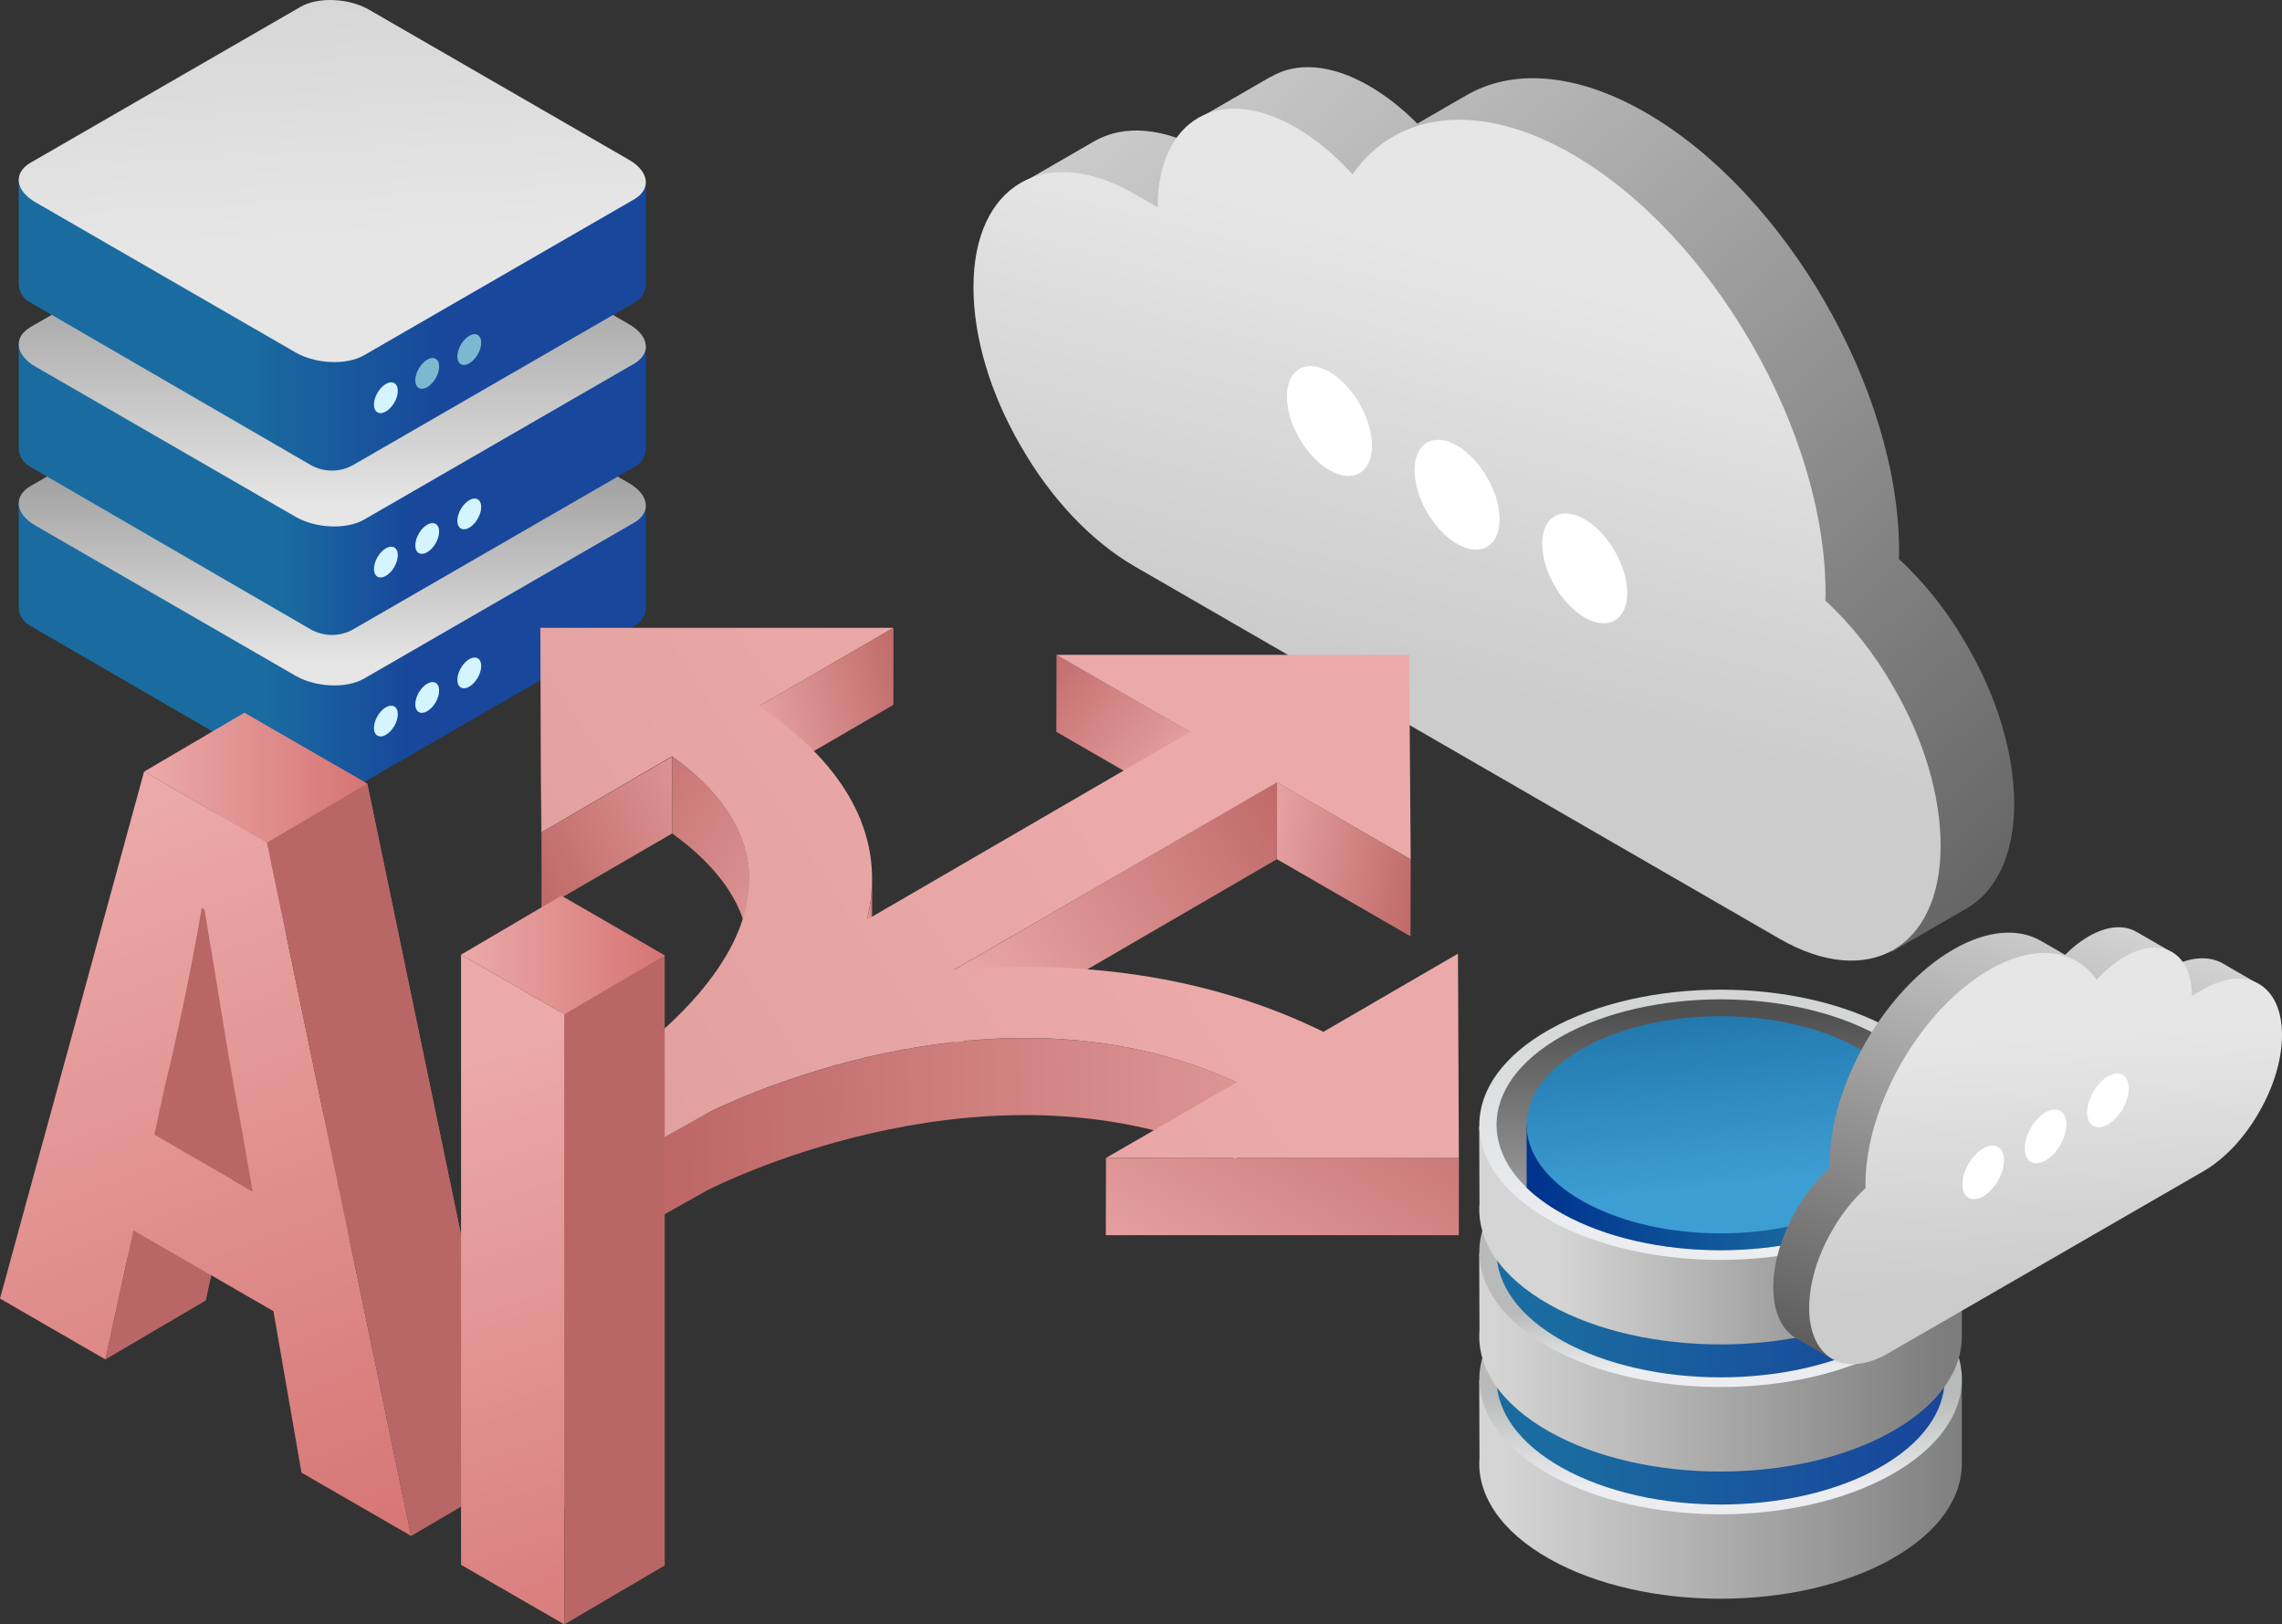 <?xml version="1.0" encoding="UTF-8"?>
<svg id="Warstwa_2" data-name="Warstwa 2" xmlns="http://www.w3.org/2000/svg" xmlns:xlink="http://www.w3.org/1999/xlink" viewBox="0 0 457.24 325.46">
  <rect x="0" y="0" width="457.24" height="325.46" fill="#333333" stroke="none"/>
  <defs>
    <style>
      .cls-1 {
        fill: #fff;
      }

      .cls-1, .cls-2, .cls-3, .cls-4, .cls-5, .cls-6, .cls-7, .cls-8, .cls-9, .cls-10, .cls-11, .cls-12, .cls-13, .cls-14, .cls-15, .cls-16, .cls-17, .cls-18, .cls-19, .cls-20, .cls-21, .cls-22 {
        fill-rule: evenodd;
      }

      .cls-2 {
        fill: url(#Gradient_bez_nazwy_849);
      }

      .cls-3 {
        fill: url(#Gradient_bez_nazwy_142);
      }

      .cls-4 {
        fill: url(#Gradient_bez_nazwy_60);
      }

      .cls-5 {
        fill: url(#Gradient_bez_nazwy_26);
      }

      .cls-6 {
        fill: url(#Gradient_bez_nazwy_15);
      }

      .cls-7 {
        fill: url(#Gradient_bez_nazwy_33);
      }

      .cls-8 {
        fill: url(#Gradient_bez_nazwy_30);
      }

      .cls-9 {
        fill: url(#Gradient_bez_nazwy_34);
      }

      .cls-10 {
        fill: url(#Gradient_bez_nazwy_59);
      }

      .cls-11 {
        fill: url(#Gradient_bez_nazwy_53);
      }

      .cls-23 {
        fill: #b96766;
      }

      .cls-24 {
        isolation: isolate;
      }

      .cls-12 {
        fill: #7cb9d1;
      }

      .cls-25 {
        fill: url(#Gradient_bez_nazwy_10-4);
      }

      .cls-26 {
        fill: url(#Gradient_bez_nazwy_10-3);
      }

      .cls-27 {
        fill: url(#Gradient_bez_nazwy_10-6);
      }

      .cls-28 {
        fill: url(#Gradient_bez_nazwy_10-5);
      }

      .cls-29 {
        fill: url(#Gradient_bez_nazwy_10-2);
      }

      .cls-30 {
        fill: url(#Gradient_bez_nazwy_13-3);
      }

      .cls-31 {
        fill: url(#Gradient_bez_nazwy_13-2);
      }

      .cls-32 {
        fill: url(#Gradient_bez_nazwy_13-5);
      }

      .cls-33 {
        fill: url(#Gradient_bez_nazwy_13-4);
      }

      .cls-34 {
        fill: url(#Gradient_bez_nazwy_13-7);
      }

      .cls-35 {
        fill: url(#Gradient_bez_nazwy_13-6);
      }

      .cls-36 {
        fill: url(#Gradient_bez_nazwy_13-9);
      }

      .cls-37 {
        fill: url(#Gradient_bez_nazwy_13-8);
      }

      .cls-38 {
        fill: url(#Gradient_bez_nazwy_26-3);
      }

      .cls-39 {
        fill: url(#Gradient_bez_nazwy_26-2);
      }

      .cls-13 {
        fill: url(#Gradient_bez_nazwy_15-3);
      }

      .cls-14 {
        fill: url(#Gradient_bez_nazwy_15-2);
      }

      .cls-15 {
        fill: url(#Gradient_bez_nazwy_34-2);
      }

      .cls-16 {
        fill: url(#Gradient_bez_nazwy_33-3);
      }

      .cls-17 {
        fill: url(#Gradient_bez_nazwy_33-2);
      }

      .cls-18 {
        fill: url(#Gradient_bez_nazwy_53-2);
      }

      .cls-19 {
        fill: url(#Gradient_bez_nazwy_53-5);
      }

      .cls-20 {
        fill: url(#Gradient_bez_nazwy_53-4);
      }

      .cls-21 {
        fill: url(#Gradient_bez_nazwy_53-3);
      }

      .cls-40 {
        fill: url(#Gradient_bez_nazwy_13);
      }

      .cls-41 {
        fill: url(#Gradient_bez_nazwy_10);
      }

      .cls-42 {
        fill: url(#Gradient_bez_nazwy_31);
      }

      .cls-22 {
        fill: #d4f5ff;
      }
    </style>
    <linearGradient id="Gradient_bez_nazwy_53" data-name="Gradient bez nazwy 53" x1="3402.37" y1="129.95" x2="3372.71" y2="129.95" gradientTransform="translate(3455.18) rotate(-180) scale(1 -1)" gradientUnits="userSpaceOnUse">
      <stop offset="0" stop-color="#1a6ca0"/>
      <stop offset="1" stop-color="#18479b"/>
    </linearGradient>
    <linearGradient id="Gradient_bez_nazwy_142" data-name="Gradient bez nazwy 142" x1="3388.59" y1="133.28" x2="3388.59" y2="78.51" gradientTransform="translate(3455.18) rotate(-180) scale(1 -1)" gradientUnits="userSpaceOnUse">
      <stop offset="0" stop-color="#e6e6e6"/>
      <stop offset="1" stop-color="#828282"/>
    </linearGradient>
    <linearGradient id="Gradient_bez_nazwy_53-2" data-name="Gradient bez nazwy 53" x1="3399.18" y1="98.1" x2="3372.64" y2="98.1" xlink:href="#Gradient_bez_nazwy_53"/>
    <linearGradient id="Gradient_bez_nazwy_30" data-name="Gradient bez nazwy 30" x1="3388.59" y1="101.11" x2="3388.59" y2="34.69" gradientTransform="translate(3455.18) rotate(-180) scale(1 -1)" gradientUnits="userSpaceOnUse">
      <stop offset="0" stop-color="#e6e6e6"/>
      <stop offset="1" stop-color="#828282"/>
    </linearGradient>
    <linearGradient id="Gradient_bez_nazwy_53-3" data-name="Gradient bez nazwy 53" x1="3406.71" y1="65.17" x2="3365.63" y2="65.17" xlink:href="#Gradient_bez_nazwy_53"/>
    <linearGradient id="Gradient_bez_nazwy_26" data-name="Gradient bez nazwy 26" x1="62.68" y1="-34.58" x2="67.35" y2="50.09" gradientUnits="userSpaceOnUse">
      <stop offset="0" stop-color="#ccc"/>
      <stop offset=".46" stop-color="#d8d8d8"/>
      <stop offset=".97" stop-color="#e6e6e6"/>
    </linearGradient>
    <linearGradient id="Gradient_bez_nazwy_15" data-name="Gradient bez nazwy 15" x1="425.03" y1="222.26" x2="198.81" y2="-37.3" gradientUnits="userSpaceOnUse">
      <stop offset="0" stop-color="#505050"/>
      <stop offset="1" stop-color="#e6e6e6"/>
    </linearGradient>
    <linearGradient id="Gradient_bez_nazwy_26-2" data-name="Gradient bez nazwy 26" x1="286.28" y1="135.34" x2="307.61" y2="53.12" xlink:href="#Gradient_bez_nazwy_26"/>
    <linearGradient id="Gradient_bez_nazwy_13" data-name="Gradient bez nazwy 13" x1="147.59" y1="145.82" x2="187.59" y2="135.82" gradientUnits="userSpaceOnUse">
      <stop offset="0" stop-color="#ebaaa9"/>
      <stop offset="1" stop-color="#b96160"/>
    </linearGradient>
    <linearGradient id="Gradient_bez_nazwy_13-2" data-name="Gradient bez nazwy 13" x1="238.58" y1="158.3" x2="203.57" y2="128.1" xlink:href="#Gradient_bez_nazwy_13"/>
    <linearGradient id="Gradient_bez_nazwy_10" data-name="Gradient bez nazwy 10" x1="108.27" y1="151.29" x2="108.53" y2="151.29" gradientUnits="userSpaceOnUse">
      <stop offset="0" stop-color="#ebaaa9"/>
      <stop offset="1" stop-color="#d57574"/>
    </linearGradient>
    <linearGradient id="Gradient_bez_nazwy_13-3" data-name="Gradient bez nazwy 13" x1="154.99" y1="151.08" x2="99.33" y2="177.41" xlink:href="#Gradient_bez_nazwy_13"/>
    <linearGradient id="Gradient_bez_nazwy_13-4" data-name="Gradient bez nazwy 13" x1="249.62" y1="168.89" x2="289.62" y2="175.55" xlink:href="#Gradient_bez_nazwy_13"/>
    <linearGradient id="Gradient_bez_nazwy_13-5" data-name="Gradient bez nazwy 13" x1="174.39" y1="194.07" x2="108.39" y2="147.74" xlink:href="#Gradient_bez_nazwy_13"/>
    <linearGradient id="Gradient_bez_nazwy_10-2" data-name="Gradient bez nazwy 10" x1="173.71" y1="185.24" x2="174.76" y2="185.24" xlink:href="#Gradient_bez_nazwy_10"/>
    <linearGradient id="Gradient_bez_nazwy_13-6" data-name="Gradient bez nazwy 13" x1="192.96" y1="202.69" x2="267.62" y2="155.13" xlink:href="#Gradient_bez_nazwy_13"/>
    <linearGradient id="Gradient_bez_nazwy_13-7" data-name="Gradient bez nazwy 13" x1="237.38" y1="272.47" x2="285.75" y2="191.62" xlink:href="#Gradient_bez_nazwy_13"/>
    <linearGradient id="Gradient_bez_nazwy_13-8" data-name="Gradient bez nazwy 13" x1="117.33" y1="284.68" x2="109.33" y2="198.9" xlink:href="#Gradient_bez_nazwy_13"/>
    <linearGradient id="Gradient_bez_nazwy_13-9" data-name="Gradient bez nazwy 13" x1="300.89" y1="227.21" x2="118.23" y2="229.43" xlink:href="#Gradient_bez_nazwy_13"/>
    <linearGradient id="Gradient_bez_nazwy_31" data-name="Gradient bez nazwy 31" x1="222.22" y1="164.55" x2="132" y2="223.66" gradientUnits="userSpaceOnUse">
      <stop offset="0" stop-color="#ebaaa9"/>
      <stop offset="1" stop-color="#e2a09f"/>
    </linearGradient>
    <linearGradient id="Gradient_bez_nazwy_10-3" data-name="Gradient bez nazwy 10" x1="28.87" y1="155.81" x2="73.6" y2="155.81" xlink:href="#Gradient_bez_nazwy_10"/>
    <linearGradient id="Gradient_bez_nazwy_10-4" data-name="Gradient bez nazwy 10" x1="8.03" y1="167.01" x2="67.33" y2="317.37" xlink:href="#Gradient_bez_nazwy_10"/>
    <linearGradient id="Gradient_bez_nazwy_10-5" data-name="Gradient bez nazwy 10" x1="87.55" y1="212.71" x2="131.14" y2="343.79" xlink:href="#Gradient_bez_nazwy_10"/>
    <linearGradient id="Gradient_bez_nazwy_10-6" data-name="Gradient bez nazwy 10" x1="92.38" y1="191.34" x2="133.17" y2="191.34" xlink:href="#Gradient_bez_nazwy_10"/>
    <linearGradient id="Gradient_bez_nazwy_33" data-name="Gradient bez nazwy 33" x1="395.46" y1="293.23" x2="301.51" y2="293.23" gradientUnits="userSpaceOnUse">
      <stop offset="0" stop-color="#7d7d7d"/>
      <stop offset="1" stop-color="#d5d5d5"/>
    </linearGradient>
    <linearGradient id="Gradient_bez_nazwy_34" data-name="Gradient bez nazwy 34" x1="344.75" y1="298.02" x2="344.75" y2="279.35" gradientUnits="userSpaceOnUse">
      <stop offset="0" stop-color="#ebedf0"/>
      <stop offset="1" stop-color="#b8bbb9"/>
    </linearGradient>
    <linearGradient id="Gradient_bez_nazwy_53-4" data-name="Gradient bez nazwy 53" x1="312.58" y1="276.31" x2="382.58" y2="276.31" gradientTransform="matrix(1,0,0,1,0,0)" xlink:href="#Gradient_bez_nazwy_53"/>
    <linearGradient id="Gradient_bez_nazwy_33-2" data-name="Gradient bez nazwy 33" x1="389.47" y1="267.75" x2="299.23" y2="267.75" xlink:href="#Gradient_bez_nazwy_33"/>
    <linearGradient id="Gradient_bez_nazwy_34-2" data-name="Gradient bez nazwy 34" x1="344.75" y1="274.46" x2="344.75" y2="263.12" xlink:href="#Gradient_bez_nazwy_34"/>
    <linearGradient id="Gradient_bez_nazwy_53-5" data-name="Gradient bez nazwy 53" x1="309.58" y1="250.83" x2="378.46" y2="250.83" gradientTransform="matrix(1,0,0,1,0,0)" xlink:href="#Gradient_bez_nazwy_53"/>
    <linearGradient id="Gradient_bez_nazwy_33-3" data-name="Gradient bez nazwy 33" x1="387.47" y1="242.28" x2="312.38" y2="242.28" xlink:href="#Gradient_bez_nazwy_33"/>
    <linearGradient id="Gradient_bez_nazwy_849" data-name="Gradient bez nazwy 849" x1="344.75" y1="244.57" x2="344.75" y2="190.18" gradientUnits="userSpaceOnUse">
      <stop offset="0" stop-color="#ebedf0"/>
      <stop offset="1" stop-color="#ced0cf"/>
    </linearGradient>
    <linearGradient id="Gradient_bez_nazwy_15-2" data-name="Gradient bez nazwy 15" x1="344.75" y1="203.13" x2="344.75" y2="275.97" xlink:href="#Gradient_bez_nazwy_15"/>
    <linearGradient id="Gradient_bez_nazwy_59" data-name="Gradient bez nazwy 59" x1="364.85" y1="237.52" x2="308.65" y2="237.52" gradientUnits="userSpaceOnUse">
      <stop offset="0" stop-color="#1a6ca0"/>
      <stop offset="1" stop-color="#00348f"/>
    </linearGradient>
    <linearGradient id="Gradient_bez_nazwy_60" data-name="Gradient bez nazwy 60" x1="346.08" y1="237.76" x2="341.19" y2="191.99" gradientUnits="userSpaceOnUse">
      <stop offset="0" stop-color="#3d9ed4"/>
      <stop offset="1" stop-color="#1a6ca0"/>
    </linearGradient>
    <linearGradient id="Gradient_bez_nazwy_15-3" data-name="Gradient bez nazwy 15" x1="382.59" y1="288.73" x2="424.37" y2="167.84" xlink:href="#Gradient_bez_nazwy_15"/>
    <linearGradient id="Gradient_bez_nazwy_26-3" data-name="Gradient bez nazwy 26" x1="411.07" y1="257.68" x2="408.41" y2="206.57" xlink:href="#Gradient_bez_nazwy_26"/>
  </defs>
  <g id="Warstwa_1-2" data-name="Warstwa 1">
    <g>
      <g>
        <g>
          <path class="cls-11" d="M129.42,101.29v20.3c0,1.54-.82,2.96-2.15,3.73-9.05,5.23-44.12,25.47-56.45,32.59-2.67,1.54-5.96,1.54-8.63,0-12.3-7.13-47.26-27.4-56.29-32.63-1.33-.77-2.15-2.19-2.15-3.73v-20.73"/>
          <path class="cls-3" d="M73.94,66.72c-4.06-2.34-10.2-2.6-13.72-.57L6.12,97.38c-3.51,2.03-3.07,5.58.98,7.92l52.12,30.09c4.06,2.34,10.2,2.6,13.72.57l54.1-31.23c3.51-2.03,3.07-5.58-.99-7.92l-52.12-30.09Z"/>
          <path class="cls-22" d="M77.32,141.71c1.32-.76,2.39-.14,2.39,1.38s-1.07,3.37-2.39,4.13c-1.32.76-2.39.14-2.39-1.38,0-1.52,1.07-3.37,2.39-4.13Z"/>
          <path class="cls-22" d="M85.6,136.98c1.32-.76,2.39-.14,2.39,1.38,0,1.52-1.07,3.37-2.39,4.13-1.32.76-2.39.14-2.39-1.38,0-1.52,1.07-3.37,2.39-4.13Z"/>
          <path class="cls-22" d="M94.03,132.06c1.32-.76,2.39-.14,2.39,1.38,0,1.52-1.07,3.37-2.39,4.13-1.32.76-2.39.14-2.39-1.38,0-1.52,1.07-3.37,2.39-4.13Z"/>
        </g>
        <path class="cls-18" d="M129.42,69.44v20.3c0,1.54-.82,2.96-2.15,3.73-9.05,5.23-44.12,25.47-56.45,32.59-2.67,1.54-5.96,1.54-8.63,0-12.3-7.13-47.26-27.4-56.29-32.63-1.33-.77-2.15-2.19-2.15-3.73v-20.73"/>
        <path class="cls-8" d="M73.94,34.87c-4.06-2.34-10.2-2.6-13.72-.57L6.12,65.53c-3.51,2.03-3.07,5.58.98,7.92l52.12,30.09c4.06,2.34,10.2,2.6,13.72.57l54.1-31.23c3.51-2.03,3.07-5.58-.99-7.92l-52.12-30.09Z"/>
        <path class="cls-22" d="M77.32,109.86c1.32-.76,2.39-.14,2.39,1.38,0,1.52-1.07,3.37-2.39,4.13-1.32.76-2.39.14-2.39-1.38,0-1.52,1.07-3.37,2.39-4.13Z"/>
        <path class="cls-22" d="M94.03,100.21c1.32-.76,2.39-.14,2.39,1.38,0,1.52-1.07,3.37-2.39,4.13-1.32.76-2.39.14-2.39-1.38,0-1.52,1.07-3.37,2.39-4.13Z"/>
        <path class="cls-21" d="M129.42,36.51v20.3c0,1.54-.82,2.96-2.15,3.73-9.05,5.23-44.12,25.47-56.45,32.59-2.67,1.54-5.96,1.54-8.63,0-12.3-7.13-47.26-27.4-56.29-32.63-1.33-.77-2.15-2.19-2.15-3.73v-20.73"/>
        <path class="cls-5" d="M73.94,1.94c-4.06-2.34-10.2-2.6-13.72-.57L6.12,32.6c-3.51,2.03-3.07,5.58.98,7.92l52.12,30.09c4.06,2.34,10.2,2.6,13.72.57l54.1-31.23c3.51-2.03,3.07-5.58-.99-7.92L73.94,1.94Z"/>
        <path class="cls-22" d="M77.32,76.93c1.32-.76,2.39-.14,2.39,1.38,0,1.52-1.07,3.37-2.39,4.13-1.32.76-2.39.14-2.39-1.38,0-1.52,1.07-3.37,2.39-4.13Z"/>
        <path class="cls-12" d="M94.03,67.28c1.32-.76,2.39-.14,2.39,1.38s-1.07,3.37-2.39,4.13c-1.32.76-2.39.14-2.39-1.38,0-1.52,1.07-3.37,2.39-4.13Z"/>
        <path class="cls-12" d="M85.6,72.06c1.32-.76,2.39-.14,2.39,1.38,0,1.52-1.07,3.37-2.39,4.13-1.32.76-2.39.14-2.39-1.38,0-1.52,1.07-3.37,2.39-4.13Z"/>
        <path class="cls-22" d="M85.6,105.13c1.32-.76,2.39-.14,2.39,1.38,0,1.52-1.07,3.37-2.39,4.13-1.32.76-2.39.14-2.39-1.38,0-1.52,1.07-3.37,2.39-4.13Z"/>
      </g>
      <g>
        <path class="cls-6" d="M204.05,37.08l15.12-8.73h0c5.86-3.43,13.96-2.97,22.91,2.2l4.61,2.66c0-2.27.21-4.35.6-6.26l-7.76-2.86,15.11-8.73v.05c5.02-3.01,12.01-2.65,19.74,1.82,3.29,1.9,6.54,4.45,9.6,7.54l9.58-5.53c9.39-5.61,22.35-4.67,36.2,3.32,28.01,16.17,50.76,55.57,50.76,87.91,0,.53,0,1.07-.05,1.52,5.17,4.74,9.83,10.63,13.61,17.24,6.14,10.52,9.5,21.85,9.5,31.86s-3.56,17.39-9.33,20.8h0s-.13.08-.13.08c-.01,0-.03.02-.04.02l-15.28,8.83,2.33-7.17c-3.11-.64-6.42-1.92-9.85-3.91l-129.2-74.6c-8.67-5.01-16.8-13.59-22.79-24.08-6.14-10.52-9.51-21.85-9.51-31.86,0-3.56.45-6.75,1.26-9.55l-6.98-2.57Z"/>
        <path class="cls-39" d="M227.35,38.88l4.62,2.66c0-17.64,12.41-24.8,27.68-15.99,3.92,2.27,7.8,5.46,11.35,9.38,9-12.87,25.75-14.6,44.02-4.05,28.01,16.17,50.76,55.57,50.76,87.92,0,.53,0,1.07-.05,1.52,5.17,4.74,9.83,10.63,13.61,17.24,6.14,10.52,9.5,21.85,9.5,31.86,0,20.57-14.49,28.93-32.3,18.65l-129.2-74.6c-8.67-5.01-16.8-13.59-22.79-24.08-6.14-10.52-9.5-21.85-9.5-31.86,0-20.57,14.49-28.93,32.3-18.65"/>
        <path class="cls-1" d="M266.38,74.52c4.7,2.72,8.52,9.33,8.52,14.76,0,5.43-3.82,7.64-8.52,4.92-4.71-2.72-8.52-9.33-8.52-14.76s3.82-7.64,8.52-4.92Z"/>
        <path class="cls-1" d="M317.52,104.04c4.7,2.72,8.52,9.33,8.52,14.76s-3.82,7.64-8.52,4.92c-4.71-2.72-8.52-9.33-8.52-14.76s3.82-7.64,8.52-4.92Z"/>
        <path class="cls-1" d="M291.95,89.28c4.7,2.72,8.52,9.33,8.52,14.76,0,5.43-3.82,7.64-8.52,4.92-4.7-2.72-8.52-9.33-8.52-14.76s3.82-7.64,8.52-4.92Z"/>
      </g>
      <g class="cls-24">
        <polygon class="cls-40" points="179.03 125.8 179 141.22 152.09 156.86 152.12 141.44 179.03 125.8"/>
        <polygon class="cls-31" points="238.47 146.67 238.44 162.09 211.66 146.63 211.69 131.21 238.47 146.67"/>
        <polygon class="cls-41" points="108.53 166.77 108.5 176.78 108.27 135.81 108.3 125.8 108.53 166.77"/>
        <polygon class="cls-30" points="134.71 151.56 134.68 166.98 108.5 182.19 108.53 166.77 134.71 151.56"/>
        <polygon class="cls-33" points="282.66 172.18 282.63 187.6 255.85 172.14 255.88 156.72 282.66 172.18"/>
        <path class="cls-32" d="M150.14,176.26l-.03,15.43c.02-7.99-4.04-16.5-15.44-24.71l.03-15.42c11.4,8.21,15.46,16.72,15.44,24.71Z"/>
        <path class="cls-29" d="M174.76,176.17l-.03,10.01c0,2.74-.37,5.45-1.03,8.11l.03-10.01c.66-2.66,1.02-5.37,1.03-8.11Z"/>
        <polygon class="cls-35" points="255.88 156.72 255.85 172.14 191.11 209.76 191.14 194.34 255.88 156.72"/>
        <polygon class="cls-34" points="292.33 232.05 292.3 247.47 221.57 247.47 221.6 232.05 292.33 232.05"/>
        <polygon class="cls-37" points="121.6 234.37 121.58 249.8 104.17 239.75 104.2 224.32 121.6 234.37"/>
        <path class="cls-36" d="M141.75,223.04l-20.15,11.33-.03,15.43,20.15-11.33c4.05-2.04,57.95-28.45,106.02-6.2l.03-15.43c-48.07-22.25-101.97,4.17-106.02,6.2Z"/>
        <path class="cls-42" d="M292.31,232.03l-.18-40.96-26.96,15.66c-24.13-11.85-50.29-14.37-74.06-12.4l64.78-37.58,26.77,15.41-.31-40.96h-70.68l26.77,15.47-64.72,37.58c3.38-13.69-1.1-28.86-21.62-42.8l26.9-15.66h-70.74l.25,40.96,26.16-15.23c37.7,27.2-4.85,57.78-10.01,61.28l-.31.18-20.15,11.31,17.38,10.07,20.15-11.31.8-.43c7.98-3.87,59.32-27.08,105.25-5.77l-26.22,15.17h70.74Z"/>
      </g>
      <g>
        <g>
          <path class="cls-23" d="M48.95,142.8l-28.87,105.57,21.12,12.2,5.62-25.86,28.05,16.19,5.62,32.35,21.97,12.68-28.87-138.91-24.64-14.23ZM51,215.52l2.18-10.01c1.31-5.37,2.61-11.11,3.87-17.2,1.27-6.09,2.42-12.15,3.45-18.19l.56.33c1.22,7.21,2.44,14.62,3.66,22.21,1.22,7.59,2.49,14.83,3.8,21.72l2.18,12.52-19.7-11.38Z"/>
          <polygon class="cls-23" points="112.47 179.46 112.47 301.7 133.17 313.65 133.17 191.42 112.47 179.46"/>
        </g>
        <polygon class="cls-26" points="28.87 154.6 48.95 142.8 73.6 157.02 53.51 168.83 28.87 154.6"/>
        <polygon class="cls-23" points="21.12 272.37 41.21 260.56 46.83 234.7 26.75 246.51 21.12 272.37"/>
        <polygon class="cls-23" points="30.92 227.33 51 215.52 70.71 226.89 50.62 238.7 30.92 227.33"/>
        <path class="cls-25" d="M28.87,154.6L0,260.17l21.12,12.2,5.62-25.86,28.05,16.19,5.62,32.35,21.97,12.68-28.87-138.91-24.64-14.23ZM30.92,227.33l2.18-10.01c1.31-5.37,2.61-11.11,3.87-17.2,1.27-6.09,2.42-12.15,3.45-18.19l.56.33c1.22,7.21,2.44,14.62,3.66,22.21,1.22,7.59,2.49,14.83,3.8,21.72l2.18,12.52-19.7-11.38Z"/>
        <polygon class="cls-23" points="73.6 157.02 53.51 168.83 82.38 307.74 102.47 295.93 73.6 157.02"/>
        <polygon class="cls-28" points="92.38 191.27 92.38 313.51 113.08 325.46 113.08 203.22 92.38 191.27"/>
        <polygon class="cls-23" points="133.17 191.42 113.08 203.22 113.08 325.46 133.17 313.65 133.17 191.42"/>
        <polygon class="cls-27" points="112.47 179.46 92.38 191.27 113.08 203.22 133.17 191.42 112.47 179.46"/>
      </g>
      <g>
        <path class="cls-7" d="M393.1,276.59h-10.22c-1.21-.87-2.51-1.71-3.94-2.5-18.87-10.57-49.52-10.57-68.39,0-1.42.8-2.73,1.64-3.94,2.5h-10.22l.05,15.5c-.55,7.31,4.15,14.71,14.11,20.29,18.87,10.57,49.52,10.57,68.39,0,9.54-5.34,14.25-12.36,14.15-19.37h0v-16.42Z"/>
        <path class="cls-9" d="M310.56,257.17c18.87-10.57,49.52-10.57,68.39,0,18.87,10.57,18.87,27.72,0,38.29-18.87,10.57-49.52,10.57-68.39,0-18.87-10.57-18.87-27.72,0-38.29Z"/>
        <path class="cls-20" d="M313,258.53c17.52-9.81,45.98-9.81,63.51,0,17.52,9.81,17.52,25.74,0,35.55-17.52,9.81-45.98,9.81-63.51,0-17.52-9.81-17.52-25.74,0-35.55Z"/>
        <path class="cls-17" d="M393.1,251.11h-10.22c-1.21-.87-2.51-1.71-3.94-2.5-18.87-10.57-49.52-10.57-68.39,0-1.42.8-2.73,1.64-3.94,2.5h-10.22l.05,15.5c-.55,7.31,4.15,14.71,14.11,20.29,18.87,10.57,49.52,10.57,68.39,0,9.54-5.34,14.25-12.36,14.15-19.37h0v-16.42Z"/>
        <path class="cls-15" d="M310.56,231.68c18.87-10.57,49.52-10.57,68.39,0,18.87,10.57,18.87,27.72,0,38.29-18.87,10.57-49.52,10.57-68.39,0-18.87-10.57-18.87-27.72,0-38.29Z"/>
        <path class="cls-19" d="M313,233.05c17.52-9.81,45.98-9.81,63.51,0,17.52,9.81,17.52,25.74,0,35.55-17.52,9.81-45.98,9.81-63.51,0-17.52-9.81-17.52-25.74,0-35.55Z"/>
        <path class="cls-16" d="M393.1,225.64h-10.22c-1.21-.87-2.51-1.71-3.94-2.5-18.87-10.57-49.52-10.57-68.39,0-1.42.8-2.73,1.64-3.94,2.5h-10.22l.05,15.5c-.55,7.31,4.15,14.71,14.11,20.29,18.87,10.57,49.52,10.57,68.39,0,9.54-5.34,14.25-12.36,14.15-19.37h0v-16.42Z"/>
        <path class="cls-2" d="M310.56,206.21c18.87-10.57,49.52-10.57,68.39,0,18.87,10.57,18.87,27.72,0,38.29-18.87,10.57-49.52,10.57-68.39,0-18.87-10.57-18.87-27.72,0-38.29Z"/>
        <path class="cls-14" d="M313,207.58c17.52-9.81,45.98-9.81,63.51,0,17.52,9.81,17.52,25.74,0,35.55-17.52,9.81-45.98,9.81-63.51,0-17.52-9.81-17.52-25.74,0-35.55Z"/>
        <path class="cls-10" d="M383.6,237.97c-1.91,1.85-4.28,3.58-7.1,5.16-17.52,9.81-45.98,9.81-63.51,0-2.82-1.58-5.19-3.32-7.1-5.16v-12.68l77.7-.74v13.43Z"/>
        <path class="cls-4" d="M317.27,209.97c15.17-8.49,39.79-8.49,54.96,0,15.17,8.49,15.17,22.28,0,30.77-15.17,8.49-39.79,8.49-54.96,0-15.17-8.49-15.17-22.28,0-30.77Z"/>
      </g>
      <g>
        <path class="cls-13" d="M452.84,197.34l-7.39-4.27h0c-2.86-1.67-6.83-1.45-11.2,1.07l-2.25,1.3c0-1.11-.1-2.13-.29-3.06l3.8-1.4-7.39-4.27v.02c-2.45-1.47-5.87-1.29-9.65.89-1.61.93-3.2,2.18-4.69,3.68l-4.68-2.7c-4.59-2.74-10.93-2.28-17.7,1.62-13.69,7.9-24.81,27.17-24.81,42.98,0,.26,0,.52.02.74-2.53,2.32-4.8,5.2-6.65,8.43-3,5.14-4.65,10.68-4.65,15.58,0,4.99,1.74,8.5,4.56,10.17h0s.06.04.06.04c0,0,.01,0,.02.01l7.47,4.31-1.14-3.51c1.52-.31,3.14-.94,4.82-1.91l63.16-36.47c4.24-2.45,8.21-6.64,11.14-11.77,3-5.14,4.65-10.68,4.65-15.58,0-1.74-.22-3.3-.62-4.67l3.41-1.26Z"/>
        <path class="cls-38" d="M441.45,198.22l-2.26,1.3c0-8.62-6.07-12.13-13.53-7.81-1.92,1.11-3.81,2.67-5.55,4.58-4.4-6.29-12.59-7.14-21.52-1.98-13.69,7.9-24.81,27.17-24.81,42.98,0,.26,0,.52.02.74-2.53,2.32-4.81,5.2-6.65,8.43-3,5.14-4.65,10.68-4.65,15.58,0,10.05,7.08,14.14,15.79,9.12l63.16-36.47c4.24-2.45,8.21-6.64,11.14-11.77,3-5.14,4.65-10.68,4.65-15.58,0-10.05-7.08-14.14-15.79-9.12"/>
        <path class="cls-1" d="M422.37,215.64c-2.3,1.33-4.17,4.56-4.17,7.22s1.87,3.73,4.17,2.41c2.3-1.33,4.17-4.56,4.17-7.22s-1.87-3.73-4.17-2.41Z"/>
        <path class="cls-1" d="M397.37,230.07c-2.3,1.33-4.17,4.56-4.17,7.22s1.87,3.73,4.17,2.41c2.3-1.33,4.17-4.56,4.17-7.22s-1.87-3.73-4.17-2.41Z"/>
        <path class="cls-1" d="M409.87,222.86c-2.3,1.33-4.17,4.56-4.17,7.22s1.87,3.73,4.17,2.41c2.3-1.33,4.17-4.56,4.17-7.22s-1.87-3.73-4.17-2.41Z"/>
      </g>
    </g>
  </g>
</svg>